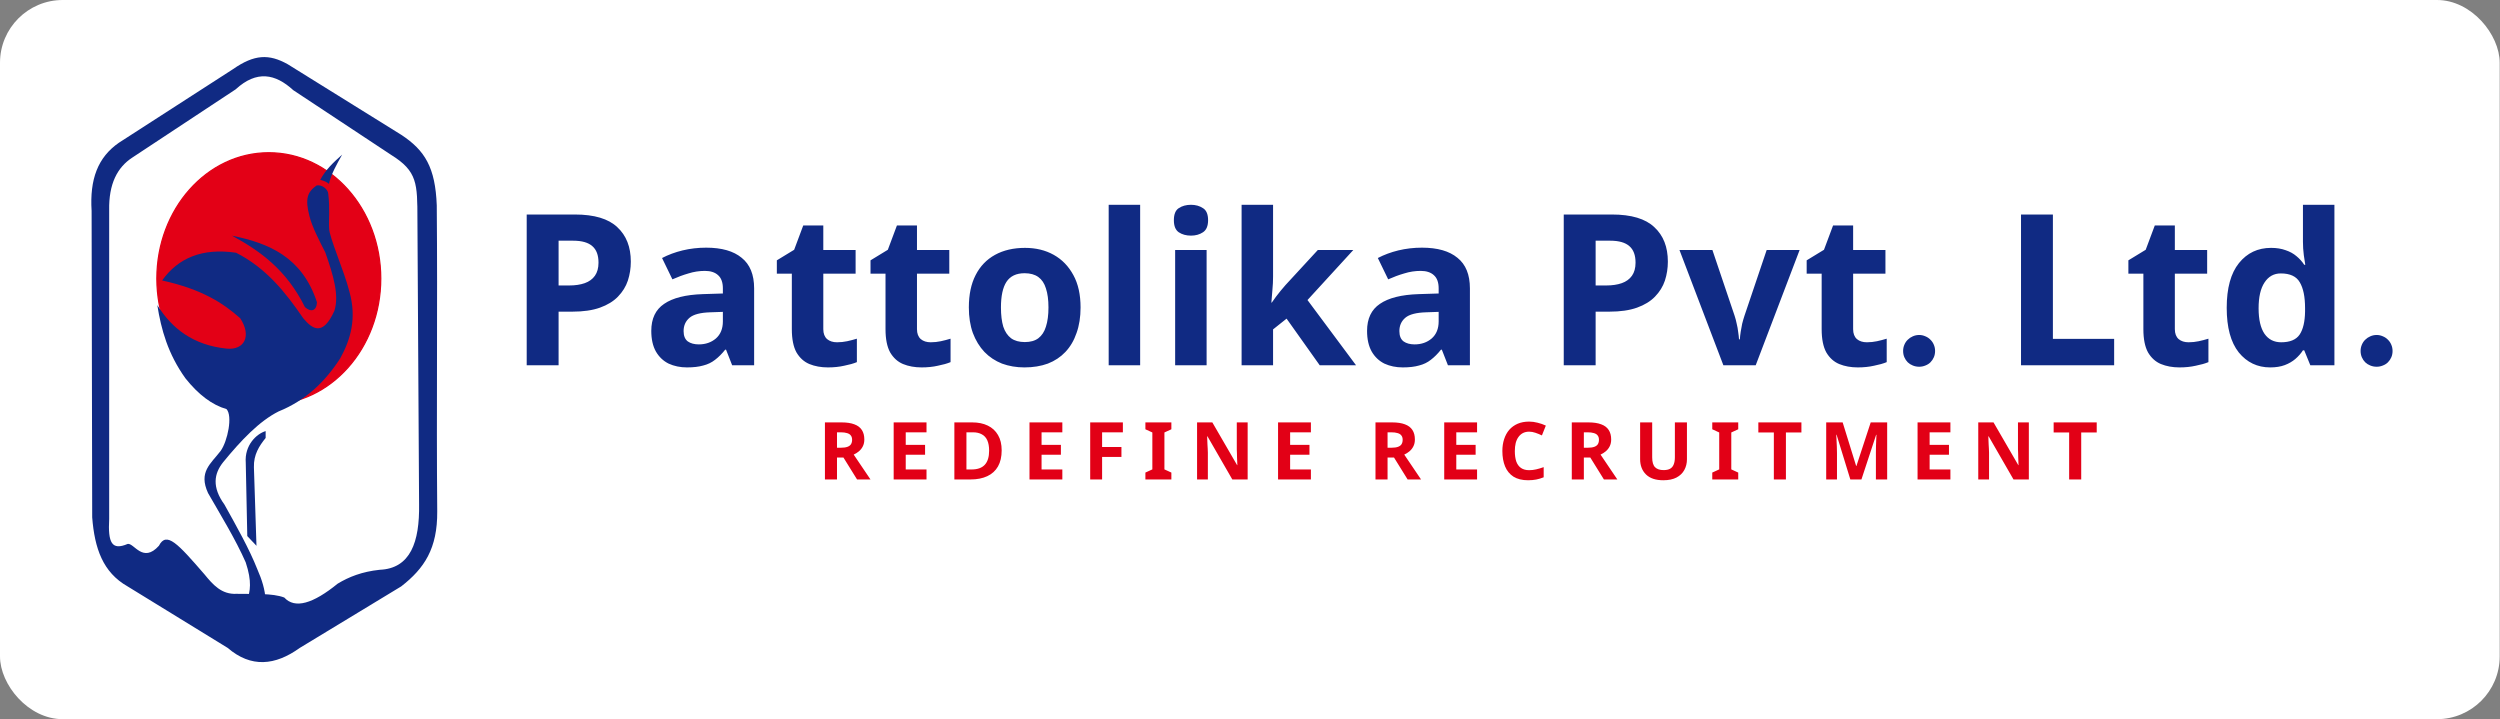 <svg width="438" height="126" viewBox="0 0 438 126" fill="none" xmlns="http://www.w3.org/2000/svg">
<rect x="0" y="0" width="438" height="126" fill="#808080" stroke="none"/>
<rect width="437.948" height="126" rx="11" fill="white"/>
<path fill-rule="evenodd" clip-rule="evenodd" d="M41.305 15.639C44.967 12.286 48.222 12.902 51.386 15.802C57.1 19.581 62.81 23.355 68.524 27.134C73.151 30.006 73.118 32.178 73.134 38.389C73.229 55.011 73.324 71.711 73.423 88.333C73.53 94.97 71.915 99.606 66.51 99.828C63.42 100.157 61.113 101.074 59.164 102.255C54.838 105.775 51.658 106.72 49.804 104.687C47.719 103.89 44.411 104.103 41.449 104.038C38.821 104.177 37.309 102.44 35.834 100.639C31.149 95.234 29.172 93.025 27.841 95.618C25.032 98.745 23.495 95.109 22.374 95.294C19.556 96.508 18.901 95.053 19.128 90.922V36.851C19.033 32.169 20.59 29.307 23.161 27.621C29.209 23.629 35.257 19.632 41.309 15.639H41.305ZM20.866 24.986C27.491 20.692 34.215 16.399 40.839 12.106C44.563 9.517 47.118 9.415 50.41 11.254C57.034 15.371 63.659 19.493 70.287 23.61C74.465 26.347 76.269 29.362 76.521 35.967C76.677 53.839 76.447 71.716 76.603 89.593C76.653 96.095 74.358 99.574 70.292 102.737C64.367 106.326 58.443 109.92 52.519 113.514C48.209 116.617 43.987 117.034 39.892 113.514C34.046 109.92 28.2 106.326 22.354 102.737C18.007 100.268 16.574 96.054 16.153 90.644C16.149 72.675 16.05 54.932 16.05 36.967C15.704 31.409 17.122 27.565 20.862 24.986H20.866Z" fill="#102A83"/>
<path fill-rule="evenodd" clip-rule="evenodd" d="M47.093 26.759C57.924 26.759 66.708 36.629 66.708 48.804C66.708 60.98 57.928 70.854 47.093 70.854C36.258 70.854 27.483 60.985 27.483 48.804C27.483 36.624 36.262 26.759 47.093 26.759Z" fill="#E30016"/>
<path d="M47.093 26.759C57.924 26.759 66.708 36.629 66.708 48.804C66.708 60.98 57.928 70.854 47.093 70.854C36.258 70.854 27.483 60.985 27.483 48.804C27.483 36.624 36.262 26.759 47.093 26.759Z" stroke="#E30016" stroke-width="0.22"/>
<path fill-rule="evenodd" clip-rule="evenodd" d="M55.444 32.507C53.841 33.665 53.429 34.804 54.208 37.843C54.657 39.7 56 42.293 56.989 44.215C58.451 48.37 59.428 51.732 58.591 54.441C56.531 59.017 54.706 57.632 53.124 55.752C50.026 51.209 46.611 46.943 41.362 44.28C35.442 43.41 31.219 45.183 28.401 49.139C35.438 50.69 39.113 53.126 42.083 55.752C44.123 58.869 42.825 61.379 39.714 61.078C33.84 60.476 30.099 57.54 27.561 53.455C28.233 57.73 29.423 62 32.484 66.275C34.767 69.146 37.164 70.948 39.685 71.675C40.79 72.874 39.883 77.255 38.668 78.988C36.892 81.294 34.754 82.683 36.447 86.379C38.763 90.427 41.263 94.475 43.047 98.523C44.176 101.904 43.834 103.636 43.29 105.136H46.529C46.45 103.339 45.882 101.538 45.087 99.741C43.669 96.151 41.474 92.27 39.327 88.408C37.102 85.333 37.498 82.989 39.088 80.988C42.232 77.149 45.428 73.777 48.811 72.082C53.586 70.151 56.984 66.849 59.613 62.773C61.426 59.49 62.517 55.761 61.228 51.135C60.33 47.527 57.64 41.492 57.664 40.001C57.569 38.63 57.825 36.56 57.512 33.962C57.512 33.244 56.432 32.257 55.448 32.507H55.444Z" fill="#102A83"/>
<path fill-rule="evenodd" clip-rule="evenodd" d="M46.541 75.527C44.935 76.004 42.821 78.014 43.056 81.057C43.147 85.346 43.237 89.635 43.324 93.918C43.859 94.488 44.399 95.058 44.935 95.627C44.786 91.038 44.638 86.448 44.486 81.858C44.424 79.645 45.408 78.139 46.541 76.731C46.57 76.227 46.513 76.028 46.541 75.523V75.527Z" fill="#102A83"/>
<path fill-rule="evenodd" clip-rule="evenodd" d="M56.107 31.511C57.072 29.682 58.505 28.376 59.951 27.088C58.979 28.797 58.023 30.506 57.628 32.215C57.249 31.886 56.779 31.669 56.107 31.511Z" fill="#102A83"/>
<path fill-rule="evenodd" clip-rule="evenodd" d="M40.629 41.288C47.126 42.603 52.947 45.048 55.534 52.963C55.468 54.478 54.476 54.76 53.425 53.806C50.203 47.285 45.565 43.955 40.629 41.283V41.288Z" fill="#102A83"/>
<path d="M100.714 37.582C104.118 37.582 106.597 38.322 108.151 39.802C109.729 41.257 110.519 43.268 110.519 45.833C110.519 46.992 110.346 48.102 110.001 49.163C109.655 50.199 109.076 51.136 108.262 51.975C107.472 52.789 106.424 53.43 105.117 53.899C103.809 54.368 102.194 54.602 100.27 54.602H97.865V64H92.278V37.582H100.714ZM100.418 42.17H97.865V50.014H99.715C100.775 50.014 101.688 49.878 102.453 49.607C103.217 49.336 103.809 48.904 104.229 48.312C104.648 47.72 104.858 46.955 104.858 46.018C104.858 44.711 104.5 43.749 103.785 43.132C103.069 42.491 101.947 42.17 100.418 42.17ZM123.725 43.391C126.438 43.391 128.51 43.983 129.941 45.167C131.396 46.326 132.124 48.115 132.124 50.532V64H128.276L127.203 61.262H127.055C126.488 61.977 125.896 62.569 125.279 63.038C124.687 63.507 123.996 63.84 123.207 64.037C122.442 64.259 121.493 64.37 120.358 64.37C119.174 64.37 118.101 64.148 117.139 63.704C116.202 63.235 115.462 62.532 114.919 61.595C114.376 60.633 114.105 59.424 114.105 57.969C114.105 55.823 114.857 54.244 116.362 53.233C117.867 52.197 120.124 51.63 123.133 51.531L126.648 51.42V50.532C126.648 49.471 126.364 48.694 125.797 48.201C125.254 47.708 124.49 47.461 123.503 47.461C122.516 47.461 121.554 47.609 120.617 47.905C119.68 48.176 118.742 48.522 117.805 48.941L115.992 45.204C117.077 44.637 118.274 44.193 119.581 43.872C120.913 43.551 122.294 43.391 123.725 43.391ZM124.502 54.713C122.726 54.762 121.493 55.083 120.802 55.675C120.111 56.267 119.766 57.044 119.766 58.006C119.766 58.845 120.013 59.449 120.506 59.819C120.999 60.164 121.641 60.337 122.43 60.337C123.614 60.337 124.613 59.992 125.427 59.301C126.241 58.586 126.648 57.587 126.648 56.304V54.639L124.502 54.713ZM146.647 59.967C147.264 59.967 147.856 59.905 148.423 59.782C148.99 59.659 149.558 59.511 150.125 59.338V63.445C149.533 63.692 148.793 63.901 147.905 64.074C147.042 64.271 146.092 64.37 145.056 64.37C143.847 64.37 142.762 64.173 141.8 63.778C140.863 63.383 140.11 62.705 139.543 61.743C139 60.756 138.729 59.4 138.729 57.673V47.942H136.102V45.611L139.136 43.761L140.727 39.506H144.242V43.798H149.903V47.942H144.242V57.673C144.242 58.438 144.464 59.017 144.908 59.412C145.352 59.782 145.932 59.967 146.647 59.967ZM163.06 59.967C163.677 59.967 164.269 59.905 164.836 59.782C165.403 59.659 165.971 59.511 166.538 59.338V63.445C165.946 63.692 165.206 63.901 164.318 64.074C163.455 64.271 162.505 64.37 161.469 64.37C160.26 64.37 159.175 64.173 158.213 63.778C157.276 63.383 156.523 62.705 155.956 61.743C155.413 60.756 155.142 59.4 155.142 57.673V47.942H152.515V45.611L155.549 43.761L157.14 39.506H160.655V43.798H166.316V47.942H160.655V57.673C160.655 58.438 160.877 59.017 161.321 59.412C161.765 59.782 162.345 59.967 163.06 59.967ZM189.315 53.862C189.315 55.539 189.081 57.032 188.612 58.339C188.168 59.646 187.514 60.756 186.651 61.669C185.812 62.557 184.789 63.235 183.58 63.704C182.371 64.148 181.002 64.37 179.473 64.37C178.067 64.37 176.76 64.148 175.551 63.704C174.367 63.235 173.343 62.557 172.48 61.669C171.617 60.756 170.938 59.646 170.445 58.339C169.976 57.032 169.742 55.539 169.742 53.862C169.742 51.617 170.137 49.73 170.926 48.201C171.715 46.647 172.85 45.463 174.33 44.649C175.81 43.835 177.561 43.428 179.584 43.428C181.483 43.428 183.161 43.835 184.616 44.649C186.071 45.463 187.218 46.647 188.057 48.201C188.896 49.73 189.315 51.617 189.315 53.862ZM175.366 53.862C175.366 55.194 175.502 56.316 175.773 57.229C176.069 58.117 176.525 58.795 177.142 59.264C177.759 59.708 178.56 59.93 179.547 59.93C180.534 59.93 181.323 59.708 181.915 59.264C182.532 58.795 182.976 58.117 183.247 57.229C183.543 56.316 183.691 55.194 183.691 53.862C183.691 52.53 183.543 51.42 183.247 50.532C182.976 49.644 182.532 48.978 181.915 48.534C181.298 48.09 180.497 47.868 179.51 47.868C178.055 47.868 176.994 48.374 176.328 49.385C175.687 50.372 175.366 51.864 175.366 53.862ZM199.754 64H194.241V35.88H199.754V64ZM211.398 43.798V64H205.885V43.798H211.398ZM208.66 35.88C209.474 35.88 210.177 36.077 210.769 36.472C211.361 36.842 211.657 37.545 211.657 38.581C211.657 39.592 211.361 40.295 210.769 40.69C210.177 41.085 209.474 41.282 208.66 41.282C207.821 41.282 207.106 41.085 206.514 40.69C205.946 40.295 205.663 39.592 205.663 38.581C205.663 37.545 205.946 36.842 206.514 36.472C207.106 36.077 207.821 35.88 208.66 35.88ZM223.041 48.46C223.041 49.225 223.004 49.989 222.93 50.754C222.881 51.494 222.819 52.246 222.745 53.011H222.819C223.066 52.666 223.312 52.32 223.559 51.975C223.83 51.63 224.102 51.284 224.373 50.939C224.644 50.594 224.928 50.261 225.224 49.94L230.885 43.798H237.101L229.072 52.567L237.582 64H231.218L225.409 55.823L223.041 57.71V64H217.528V35.88H223.041V48.46ZM249.13 43.391C251.844 43.391 253.916 43.983 255.346 45.167C256.802 46.326 257.529 48.115 257.529 50.532V64H253.681L252.608 61.262H252.46C251.893 61.977 251.301 62.569 250.684 63.038C250.092 63.507 249.402 63.84 248.612 64.037C247.848 64.259 246.898 64.37 245.763 64.37C244.579 64.37 243.506 64.148 242.544 63.704C241.607 63.235 240.867 62.532 240.324 61.595C239.782 60.633 239.51 59.424 239.51 57.969C239.51 55.823 240.263 54.244 241.767 53.233C243.272 52.197 245.529 51.63 248.538 51.531L252.053 51.42V50.532C252.053 49.471 251.77 48.694 251.202 48.201C250.66 47.708 249.895 47.461 248.908 47.461C247.922 47.461 246.96 47.609 246.022 47.905C245.085 48.176 244.148 48.522 243.21 48.941L241.397 45.204C242.483 44.637 243.679 44.193 244.986 43.872C246.318 43.551 247.7 43.391 249.13 43.391ZM249.907 54.713C248.131 54.762 246.898 55.083 246.207 55.675C245.517 56.267 245.171 57.044 245.171 58.006C245.171 58.845 245.418 59.449 245.911 59.819C246.405 60.164 247.046 60.337 247.835 60.337C249.019 60.337 250.018 59.992 250.832 59.301C251.646 58.586 252.053 57.587 252.053 56.304V54.639L249.907 54.713ZM282.404 37.582C285.808 37.582 288.287 38.322 289.841 39.802C291.419 41.257 292.209 43.268 292.209 45.833C292.209 46.992 292.036 48.102 291.691 49.163C291.345 50.199 290.766 51.136 289.952 51.975C289.162 52.789 288.114 53.43 286.807 53.899C285.499 54.368 283.884 54.602 281.96 54.602H279.555V64H273.968V37.582H282.404ZM282.108 42.17H279.555V50.014H281.405C282.465 50.014 283.378 49.878 284.143 49.607C284.907 49.336 285.499 48.904 285.919 48.312C286.338 47.72 286.548 46.955 286.548 46.018C286.548 44.711 286.19 43.749 285.475 43.132C284.759 42.491 283.637 42.17 282.108 42.17ZM301.937 64L294.241 43.798H300.013L303.898 55.305C304.046 55.749 304.17 56.218 304.268 56.711C304.392 57.204 304.478 57.685 304.527 58.154C304.601 58.623 304.651 59.054 304.675 59.449H304.823C304.848 59.03 304.897 58.586 304.971 58.117C305.045 57.648 305.132 57.18 305.23 56.711C305.354 56.218 305.489 55.749 305.637 55.305L309.522 43.798H315.294L307.598 64H301.937ZM327.073 59.967C327.689 59.967 328.281 59.905 328.849 59.782C329.416 59.659 329.983 59.511 330.551 59.338V63.445C329.959 63.692 329.219 63.901 328.331 64.074C327.467 64.271 326.518 64.37 325.482 64.37C324.273 64.37 323.188 64.173 322.226 63.778C321.288 63.383 320.536 62.705 319.969 61.743C319.426 60.756 319.155 59.4 319.155 57.673V47.942H316.528V45.611L319.562 43.761L321.153 39.506H324.668V43.798H330.329V47.942H324.668V57.673C324.668 58.438 324.89 59.017 325.334 59.412C325.778 59.782 326.357 59.967 327.073 59.967ZM333.427 61.489C333.427 61.103 333.499 60.742 333.643 60.405C333.788 60.056 333.987 59.76 334.24 59.52C334.492 59.267 334.788 59.068 335.125 58.923C335.474 58.767 335.847 58.688 336.245 58.688C336.618 58.688 336.98 58.767 337.329 58.923C337.678 59.068 337.973 59.267 338.214 59.52C338.467 59.76 338.666 60.056 338.81 60.405C338.955 60.742 339.027 61.103 339.027 61.489C339.027 61.886 338.955 62.254 338.81 62.591C338.666 62.928 338.467 63.223 338.214 63.476C337.973 63.717 337.678 63.904 337.329 64.036C336.98 64.181 336.618 64.253 336.245 64.253C335.847 64.253 335.474 64.181 335.125 64.036C334.788 63.904 334.492 63.717 334.24 63.476C333.987 63.223 333.788 62.928 333.643 62.591C333.499 62.254 333.427 61.886 333.427 61.489ZM354.081 64V37.582H359.668V59.375H370.398V64H354.081ZM383.438 59.967C384.055 59.967 384.647 59.905 385.214 59.782C385.782 59.659 386.349 59.511 386.916 59.338V63.445C386.324 63.692 385.584 63.901 384.696 64.074C383.833 64.271 382.883 64.37 381.847 64.37C380.639 64.37 379.553 64.173 378.591 63.778C377.654 63.383 376.902 62.705 376.334 61.743C375.792 60.756 375.52 59.4 375.52 57.673V47.942H372.893V45.611L375.927 43.761L377.518 39.506H381.033V43.798H386.694V47.942H381.033V57.673C381.033 58.438 381.255 59.017 381.699 59.412C382.143 59.782 382.723 59.967 383.438 59.967ZM397.742 64.37C395.498 64.37 393.66 63.494 392.229 61.743C390.823 59.967 390.12 57.365 390.12 53.936C390.12 50.483 390.836 47.868 392.266 46.092C393.697 44.316 395.572 43.428 397.89 43.428C398.852 43.428 399.703 43.564 400.443 43.835C401.183 44.082 401.812 44.427 402.33 44.871C402.873 45.315 403.329 45.821 403.699 46.388H403.884C403.81 45.993 403.724 45.426 403.625 44.686C403.527 43.921 403.477 43.144 403.477 42.355V35.88H408.99V64H404.772L403.699 61.373H403.477C403.132 61.916 402.688 62.421 402.145 62.89C401.627 63.334 401.011 63.692 400.295 63.963C399.58 64.234 398.729 64.37 397.742 64.37ZM399.666 59.967C401.196 59.967 402.269 59.523 402.885 58.635C403.502 57.722 403.823 56.366 403.847 54.565V53.973C403.847 52 403.539 50.495 402.922 49.459C402.33 48.423 401.22 47.905 399.592 47.905C398.384 47.905 397.434 48.435 396.743 49.496C396.053 50.532 395.707 52.037 395.707 54.01C395.707 55.983 396.053 57.476 396.743 58.487C397.434 59.474 398.408 59.967 399.666 59.967ZM413.576 61.489C413.576 61.103 413.649 60.742 413.793 60.405C413.938 60.056 414.136 59.76 414.389 59.52C414.642 59.267 414.937 59.068 415.275 58.923C415.624 58.767 415.997 58.688 416.395 58.688C416.768 58.688 417.129 58.767 417.479 58.923C417.828 59.068 418.123 59.267 418.364 59.52C418.617 59.76 418.816 60.056 418.96 60.405C419.105 60.742 419.177 61.103 419.177 61.489C419.177 61.886 419.105 62.254 418.96 62.591C418.816 62.928 418.617 63.223 418.364 63.476C418.123 63.717 417.828 63.904 417.479 64.036C417.129 64.181 416.768 64.253 416.395 64.253C415.997 64.253 415.624 64.181 415.275 64.036C414.937 63.904 414.642 63.717 414.389 63.476C414.136 63.223 413.938 62.928 413.793 62.591C413.649 62.254 413.576 61.886 413.576 61.489Z" fill="#102A83"/>
<path d="M147.44 74.004C148.346 74.004 149.092 74.116 149.68 74.34C150.268 74.555 150.707 74.886 150.996 75.334C151.286 75.773 151.43 76.328 151.43 77C151.43 77.457 151.342 77.859 151.164 78.204C150.996 78.54 150.768 78.829 150.478 79.072C150.198 79.305 149.895 79.497 149.568 79.646L152.508 84H150.156L147.776 80.164H146.642V84H144.528V74.004H147.44ZM147.286 75.74H146.642V78.442H147.328C147.795 78.442 148.173 78.391 148.462 78.288C148.752 78.185 148.962 78.031 149.092 77.826C149.223 77.611 149.288 77.355 149.288 77.056C149.288 76.739 149.214 76.487 149.064 76.3C148.924 76.104 148.705 75.964 148.406 75.88C148.117 75.787 147.744 75.74 147.286 75.74ZM162.325 84H156.571V74.004H162.325V75.74H158.685V77.938H162.073V79.674H158.685V82.25H162.325V84ZM175.493 78.904C175.493 80.024 175.278 80.962 174.849 81.718C174.419 82.474 173.794 83.043 172.973 83.426C172.161 83.809 171.181 84 170.033 84H167.205V74.004H170.341C171.386 74.004 172.291 74.191 173.057 74.564C173.831 74.937 174.429 75.488 174.849 76.216C175.278 76.935 175.493 77.831 175.493 78.904ZM173.295 78.96C173.295 78.223 173.187 77.616 172.973 77.14C172.758 76.664 172.436 76.314 172.007 76.09C171.587 75.857 171.069 75.74 170.453 75.74H169.319V82.25H170.229C171.265 82.25 172.035 81.975 172.539 81.424C173.043 80.873 173.295 80.052 173.295 78.96ZM186.122 84H180.368V74.004H186.122V75.74H182.482V77.938H185.87V79.674H182.482V82.25H186.122V84ZM193.088 84H191.002V74.004H196.728V75.74H193.088V78.316H196.476V80.052H193.088V84ZM205.224 84H200.674V82.796L201.892 82.236V75.768L200.674 75.208V74.004H205.224V75.208L204.006 75.768V82.236L205.224 82.796V84ZM218.589 84H215.901L211.547 76.44H211.491C211.5 76.673 211.51 76.911 211.519 77.154C211.528 77.387 211.538 77.625 211.547 77.868C211.566 78.101 211.58 78.339 211.589 78.582C211.598 78.815 211.608 79.053 211.617 79.296V84H209.727V74.004H212.401L216.741 81.494H216.783C216.774 81.261 216.764 81.032 216.755 80.808C216.746 80.575 216.736 80.346 216.727 80.122C216.727 79.889 216.722 79.66 216.713 79.436C216.704 79.203 216.694 78.969 216.685 78.736V74.004H218.589V84ZM229.67 84H223.916V74.004H229.67V75.74H226.03V77.938H229.418V79.674H226.03V82.25H229.67V84ZM243.898 74.004C244.804 74.004 245.55 74.116 246.138 74.34C246.726 74.555 247.165 74.886 247.454 75.334C247.744 75.773 247.888 76.328 247.888 77C247.888 77.457 247.8 77.859 247.622 78.204C247.454 78.54 247.226 78.829 246.936 79.072C246.656 79.305 246.353 79.497 246.026 79.646L248.966 84H246.614L244.234 80.164H243.1V84H240.986V74.004H243.898ZM243.744 75.74H243.1V78.442H243.786C244.253 78.442 244.631 78.391 244.92 78.288C245.21 78.185 245.42 78.031 245.55 77.826C245.681 77.611 245.746 77.355 245.746 77.056C245.746 76.739 245.672 76.487 245.522 76.3C245.382 76.104 245.163 75.964 244.864 75.88C244.575 75.787 244.202 75.74 243.744 75.74ZM258.782 84H253.028V74.004H258.782V75.74H255.142V77.938H258.53V79.674H255.142V82.25H258.782V84ZM267.904 75.628C267.503 75.628 267.144 75.707 266.826 75.866C266.518 76.025 266.257 76.253 266.042 76.552C265.828 76.841 265.664 77.196 265.552 77.616C265.45 78.036 265.398 78.507 265.398 79.03C265.398 79.739 265.482 80.346 265.65 80.85C265.828 81.345 266.103 81.723 266.476 81.984C266.85 82.245 267.326 82.376 267.904 82.376C268.315 82.376 268.721 82.329 269.122 82.236C269.533 82.143 269.976 82.012 270.452 81.844V83.622C270.014 83.799 269.58 83.93 269.15 84.014C268.721 84.098 268.24 84.14 267.708 84.14C266.682 84.14 265.832 83.93 265.16 83.51C264.498 83.081 264.008 82.483 263.69 81.718C263.373 80.943 263.214 80.043 263.214 79.016C263.214 78.26 263.317 77.569 263.522 76.944C263.728 76.309 264.026 75.763 264.418 75.306C264.82 74.849 265.31 74.494 265.888 74.242C266.476 73.99 267.148 73.864 267.904 73.864C268.399 73.864 268.894 73.929 269.388 74.06C269.892 74.181 270.373 74.349 270.83 74.564L270.144 76.286C269.771 76.109 269.393 75.955 269.01 75.824C268.637 75.693 268.268 75.628 267.904 75.628ZM278.289 74.004C279.194 74.004 279.941 74.116 280.529 74.34C281.117 74.555 281.555 74.886 281.845 75.334C282.134 75.773 282.279 76.328 282.279 77C282.279 77.457 282.19 77.859 282.013 78.204C281.845 78.54 281.616 78.829 281.327 79.072C281.047 79.305 280.743 79.497 280.417 79.646L283.357 84H281.005L278.625 80.164H277.491V84H275.377V74.004H278.289ZM278.135 75.74H277.491V78.442H278.177C278.643 78.442 279.021 78.391 279.311 78.288C279.6 78.185 279.81 78.031 279.941 77.826C280.071 77.611 280.137 77.355 280.137 77.056C280.137 76.739 280.062 76.487 279.913 76.3C279.773 76.104 279.553 75.964 279.255 75.88C278.965 75.787 278.592 75.74 278.135 75.74ZM295.553 80.472C295.553 81.163 295.399 81.788 295.091 82.348C294.792 82.899 294.335 83.337 293.719 83.664C293.112 83.981 292.342 84.14 291.409 84.14C290.083 84.14 289.075 83.804 288.385 83.132C287.694 82.451 287.349 81.555 287.349 80.444V74.004H289.463V80.122C289.463 80.943 289.631 81.522 289.967 81.858C290.303 82.194 290.802 82.362 291.465 82.362C291.931 82.362 292.309 82.283 292.599 82.124C292.888 81.965 293.098 81.718 293.229 81.382C293.369 81.046 293.439 80.621 293.439 80.108V74.004H295.553V80.472ZM304.539 84H299.989V82.796L301.207 82.236V75.768L299.989 75.208V74.004H304.539V75.208L303.321 75.768V82.236L304.539 82.796V84ZM312.892 84H310.778V75.768H308.062V74.004H315.608V75.768H312.892V84ZM324.178 84L321.77 76.16H321.714C321.723 76.347 321.737 76.627 321.756 77C321.774 77.373 321.793 77.775 321.812 78.204C321.83 78.624 321.84 79.007 321.84 79.352V84H319.95V74.004H322.834L325.2 81.648H325.242L327.748 74.004H330.632V84H328.658V79.268C328.658 78.951 328.662 78.587 328.672 78.176C328.69 77.765 328.704 77.378 328.714 77.014C328.732 76.641 328.746 76.361 328.756 76.174H328.7L326.124 84H324.178ZM341.711 84H335.957V74.004H341.711V75.74H338.071V77.938H341.459V79.674H338.071V82.25H341.711V84ZM355.453 84H352.765L348.411 76.44H348.355C348.364 76.673 348.373 76.911 348.383 77.154C348.392 77.387 348.401 77.625 348.411 77.868C348.429 78.101 348.443 78.339 348.453 78.582C348.462 78.815 348.471 79.053 348.481 79.296V84H346.591V74.004H349.265L353.605 81.494H353.647C353.637 81.261 353.628 81.032 353.619 80.808C353.609 80.575 353.6 80.346 353.591 80.122C353.591 79.889 353.586 79.66 353.577 79.436C353.567 79.203 353.558 78.969 353.549 78.736V74.004H355.453V84ZM364.629 84H362.515V75.768H359.799V74.004H367.345V75.768H364.629V84Z" fill="#E20016"/>
</svg>
